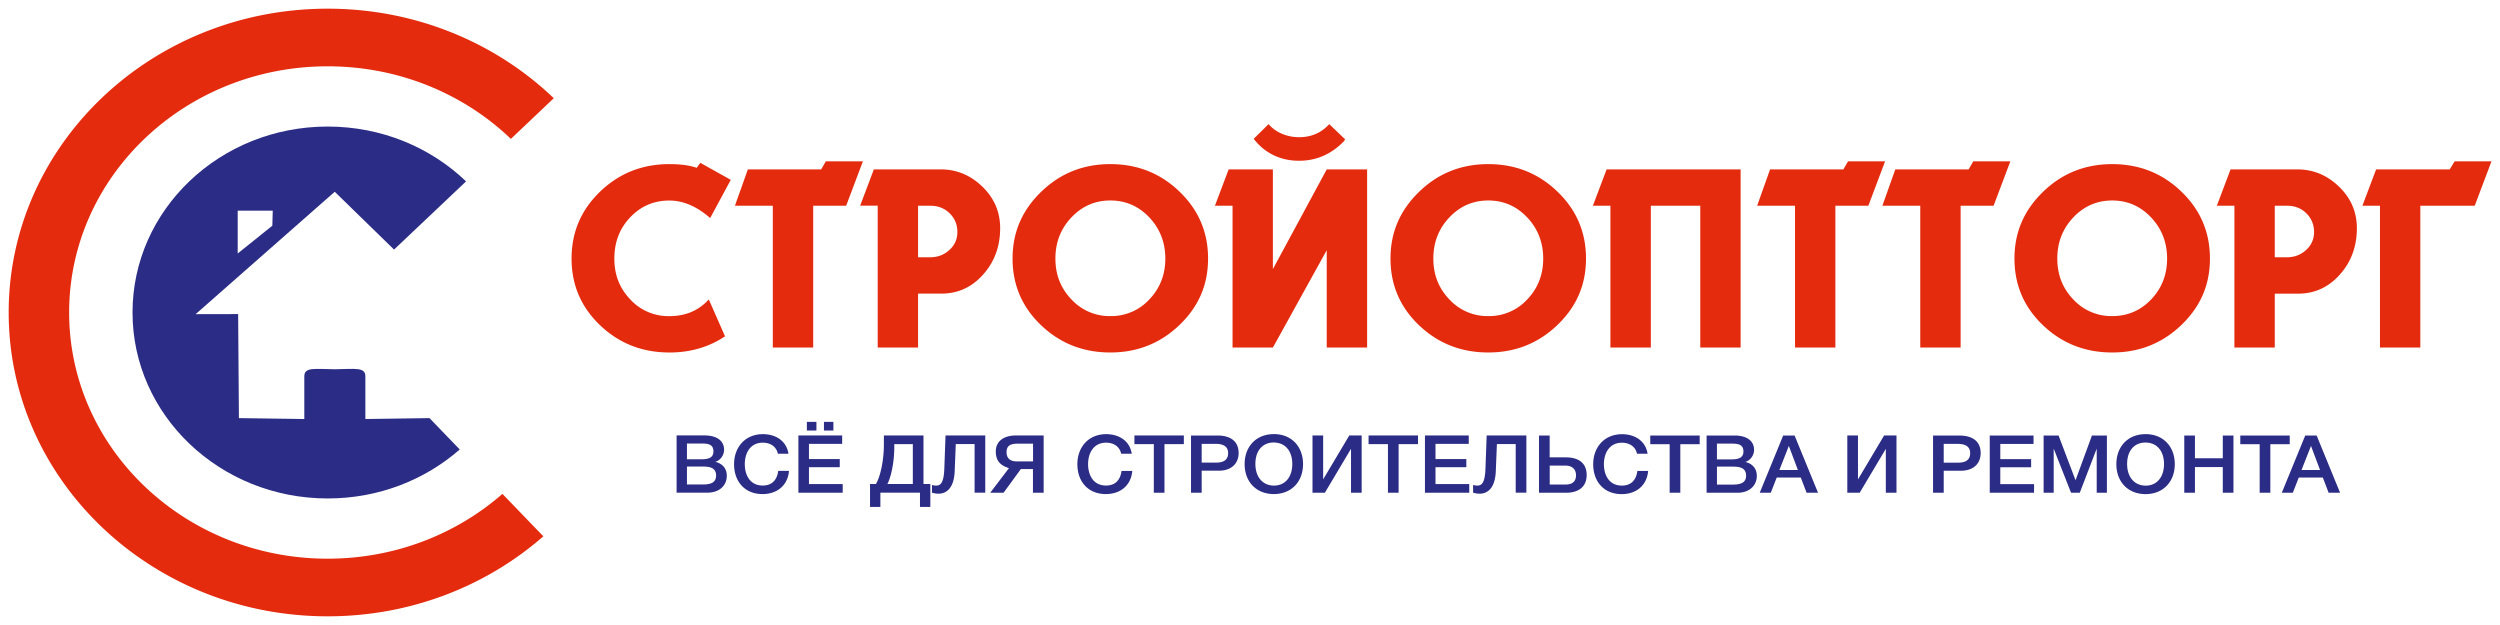 <?xml version="1.0" encoding="UTF-8"?> <svg xmlns="http://www.w3.org/2000/svg" width="144" height="36" fill="none"><g clip-path="url(#a)" fill-rule="evenodd" clip-rule="evenodd"><path d="M18.872 7.289c3.116 0 5.937 1.206 7.973 3.158l-4.148 3.928-3.416-3.33-8.014 7.051 2.45-.005.044 5.992 3.767.052v-2.456c0-.54.56-.425 1.75-.41h.017c1.19-.018 1.75-.13 1.75.41v2.456l3.694-.052 1.741 1.807c-2 1.75-4.67 2.821-7.602 2.821-6.21 0-11.245-4.795-11.245-10.711s5.029-10.711 11.24-10.711zm-5.178 7.31L15.687 13l.023-.864h-2.019V14.6h.003z" fill="#2B2C86"></path><path d="M18.872.5c5.09 0 9.697 1.971 13.026 5.157L29.427 8c-2.696-2.583-6.43-4.18-10.555-4.18C10.65 3.82 3.983 10.168 3.983 18c0 7.831 6.666 14.18 14.89 14.18 3.882 0 7.415-1.415 10.067-3.732l2.357 2.444c-3.27 2.86-7.632 4.608-12.422 4.608C8.726 35.5.5 27.666.5 18S8.726.5 18.872.5zM38.552 20.303c-1.561 0-2.888-.522-3.985-1.567s-1.645-2.325-1.645-3.843c0-1.518.548-2.8 1.645-3.857 1.097-1.054 2.424-1.583 3.985-1.583.294 0 .569.014.822.045.254.031.505.085.759.167l.204-.286 1.756.98-1.187 2.2c-.77-.674-1.555-1.008-2.357-1.008-.887 0-1.634.323-2.246.963-.613.643-.916 1.436-.916 2.382 0 .946.306 1.708.916 2.35a2.98 2.98 0 0 0 2.246.964c.94 0 1.697-.32 2.278-.963l.934 2.124c-.928.623-1.999.934-3.212.934l.003-.002zm5.962-.287v-8.165h-2.182l.744-2.093H47.3l.269-.467h2.135l-.966 2.56H46.84v8.165h-2.325zm6.042 0h2.325v-3.104h1.345c.948 0 1.75-.365 2.403-1.098.654-.734.98-1.623.98-2.668 0-.935-.34-1.734-1.026-2.396-.686-.663-1.488-.994-2.404-.994h-3.845l-.79 2.092h1.012v8.169zm2.325-8.165h.712c.443 0 .81.145 1.108.436.295.292.444.65.444 1.071 0 .422-.152.76-.458 1.04-.307.28-.674.421-1.109.421h-.697v-2.968zm11.073 8.452c-1.56 0-2.888-.522-3.984-1.567-1.097-1.045-1.646-2.325-1.646-3.843 0-1.518.549-2.778 1.646-3.843 1.096-1.065 2.424-1.597 3.984-1.597 1.561 0 2.888.526 3.985 1.583 1.097 1.056 1.646 2.34 1.646 3.857 0 1.518-.549 2.773-1.646 3.826-1.097 1.054-2.424 1.584-3.985 1.584zm0-8.755c-.875 0-1.621.323-2.237.972-.616.648-.925 1.439-.925 2.373 0 .935.306 1.708.92 2.35a2.98 2.98 0 0 0 2.245.964 2.98 2.98 0 0 0 2.247-.963c.612-.643.919-1.428.919-2.35 0-.924-.31-1.726-.925-2.374-.616-.649-1.363-.972-2.238-.972h-.006zM76.42 9.756h2.326v10.26h-2.326v-5.604l-3.1 5.604h-2.325v-8.165H69.98l.79-2.093h2.548V15.5l3.1-5.74v-.003zm-4.206-1.762.855-.844c.221.252.487.439.799.566.312.125.63.187.957.187.706 0 1.286-.252 1.739-.753l.915.875-.064.105c-.726.753-1.593 1.13-2.593 1.13-.516 0-.998-.102-1.438-.309a3.167 3.167 0 0 1-1.17-.957zm13.51 12.309c-1.561 0-2.889-.522-3.986-1.567-1.096-1.045-1.645-2.325-1.645-3.843 0-1.518.549-2.778 1.645-3.843 1.097-1.065 2.425-1.597 3.985-1.597 1.561 0 2.888.526 3.985 1.583 1.097 1.053 1.646 2.34 1.646 3.857 0 1.518-.549 2.773-1.646 3.826-1.097 1.054-2.424 1.584-3.985 1.584zm0-8.755c-.876 0-1.623.323-2.238.972-.616.648-.925 1.439-.925 2.373 0 .935.306 1.708.92 2.35a2.98 2.98 0 0 0 2.245.964 2.98 2.98 0 0 0 2.247-.963c.612-.643.916-1.428.916-2.35 0-.924-.31-1.726-.925-2.374-.616-.649-1.362-.972-2.238-.972h-.003zm6.817-1.792h7.719v10.26h-2.325v-8.165h-2.847v8.165H92.76v-8.165H91.75l.79-2.093v-.002zm10.852 10.26v-8.165h-2.182l.744-2.093h4.224l.268-.467h2.135l-.965 2.56h-1.899v8.165h-2.325zm7.214 0h2.325v-8.165h1.899l.966-2.56h-2.136l-.268.467h-4.224l-.744 2.093h2.182v8.165zm11.056.287c-1.561 0-2.888-.522-3.985-1.567s-1.645-2.325-1.645-3.843c0-1.518.548-2.778 1.645-3.843s2.424-1.597 3.985-1.597 2.888.526 3.985 1.583c1.097 1.056 1.645 2.34 1.645 3.857 0 1.518-.548 2.773-1.645 3.826-1.097 1.054-2.424 1.584-3.985 1.584zm0-8.755c-.875 0-1.622.323-2.237.972-.616.648-.925 1.439-.925 2.373 0 .935.306 1.708.916 2.35a2.978 2.978 0 0 0 2.246.964c.887 0 1.634-.32 2.246-.963.613-.643.916-1.428.916-2.35 0-.924-.309-1.726-.925-2.374-.615-.649-1.362-.972-2.237-.972zm7.039 8.469V11.85h-1.012l.79-2.093h3.845c.916 0 1.719.332 2.404.995.686.662 1.027 1.46 1.027 2.396 0 1.045-.327 1.934-.98 2.667-.654.734-1.456 1.1-2.404 1.1h-1.345v3.103h-2.325v-.002zm2.325-8.166v2.968h.697c.432 0 .803-.141 1.109-.421.306-.28.458-.63.458-1.04 0-.41-.149-.779-.444-1.07-.294-.292-.665-.437-1.108-.437h-.712zm6.059 8.165v-8.165h-1.012l.79-2.093h4.239l.286-.467h2.121l-.966 2.56h-3.133v8.165h-2.325z" fill="#E52B0E"></path><path d="M38.972 25.08v3.297h1.785c.653 0 1.107-.39 1.107-.973 0-.427-.261-.707-.659-.8a.746.746 0 0 0 .503-.696c0-.49-.38-.828-1.138-.828h-1.598zm.599.467h.855c.349 0 .668.04.668.454 0 .332-.232.453-.69.453h-.836v-.907h.003zm0 1.326h.909c.397 0 .767.063.767.52 0 .421-.343.513-.758.513h-.921v-1.033h.003zm5.869.25h-.614c-.063.486-.325.844-.894.844-.746 0-1.032-.624-1.032-1.236s.3-1.233 1.038-1.233c.452 0 .783.237.867.636h.61c-.117-.766-.767-1.127-1.465-1.127-1.062 0-1.667.789-1.667 1.724 0 1.043.65 1.727 1.637 1.727.876 0 1.46-.531 1.526-1.334h-.006zm3.07-2.04h-2.522v3.297h2.552v-.497h-1.944v-.973h1.775v-.468h-1.775v-.874h1.914v-.486zm-.506-.783h-.544v.5h.544v-.5zm-.978 0h-.55v.5h.55v-.5zm6.561 4.9v-1.32h-.394v-2.797h-2.281v.508c0 .906-.193 1.842-.458 2.287h-.34v1.32h.596v-.82h2.281v.82h.596v.002zm-1.008-1.32h-1.466c.217-.412.398-1.279.398-2.096v-.2h1.068v2.296zm4.172.5v-3.297h-2.288l-.07 1.911c-.03.837-.222.976-.472.976a.795.795 0 0 1-.24-.038v.445c.087.029.231.06.37.06.502 0 .9-.366.939-1.287l.063-1.57h1.084v2.797h.614v.003zm3.364 0v-3.297H58.52c-.746 0-1.162.366-1.162.912 0 .416.139.788.759.967l-1.078 1.418h.768l.993-1.36h.698v1.36h.617zm-.614-1.802h-.924c-.394 0-.599-.185-.599-.531 0-.347.193-.491.611-.491h.915v1.022h-.003zm5.713.546H64.6c-.063.485-.325.843-.894.843-.747 0-1.032-.624-1.032-1.236s.3-1.233 1.038-1.233c.451 0 .782.237.867.636h.61c-.117-.766-.767-1.127-1.465-1.127-1.063 0-1.667.789-1.667 1.724 0 1.043.65 1.727 1.637 1.727.876 0 1.46-.531 1.526-1.334h-.006zm2.976-2.041h-2.847v.499h1.117v2.798h.614v-2.798h1.116v-.5zm.413 0v3.297h.614v-1.268h.99c.707 0 1.138-.398 1.138-1.022 0-.69-.497-1.005-1.22-1.005h-1.52l-.002-.003zm.614.482h.8c.389 0 .723.112.723.537 0 .39-.271.543-.668.543h-.855v-1.08zm4.165-.56c-1.071 0-1.691.759-1.691 1.726 0 1.028.68 1.727 1.682 1.727 1.002 0 1.682-.699 1.682-1.727s-.683-1.727-1.673-1.727zm-.009.485c.65 0 1.063.482 1.063 1.236 0 .753-.413 1.244-1.054 1.244-.64 0-1.071-.482-1.071-1.25s.418-1.233 1.062-1.233v.003zm2.227 2.89h.714l1.505-2.53v2.53h.613v-3.297h-.713l-1.505 2.529v-2.53H75.6v3.298zm6.077-3.297H78.83v.499h1.116v2.798h.614v-2.798h1.117v-.5zm2.922 0h-2.522v3.297h2.552v-.497h-1.944v-.973h1.776v-.468h-1.776v-.874H84.6v-.486zm3.32 3.297v-3.297h-2.287l-.07 1.911c-.03.837-.222.976-.472.976a.795.795 0 0 1-.24-.038v.445c.086.029.23.06.37.06.502 0 .9-.366.938-1.287l.064-1.57h1.083v2.797h.614v.003zm3.473-1.022c0-.65-.427-1.014-1.195-1.014h-.936v-1.259h-.614v3.298h1.55c.762 0 1.195-.37 1.195-1.022v-.003zm-.614.014c0 .355-.201.537-.605.537h-.909v-1.091h.9c.386 0 .614.208.614.554zm4.148-.245h-.614c-.063.485-.325.843-.894.843-.747 0-1.033-.624-1.033-1.236s.301-1.233 1.039-1.233c.451 0 .782.237.867.635h.61c-.117-.765-.767-1.126-1.465-1.126-1.063 0-1.668.789-1.668 1.724 0 1.042.65 1.727 1.638 1.727.876 0 1.46-.531 1.526-1.334h-.006zm2.976-2.042h-2.847v.5h1.117v2.798h.614v-2.798h1.116v-.5zm.398 0v3.298h1.784c.653 0 1.108-.39 1.108-.973 0-.428-.262-.708-.659-.8a.745.745 0 0 0 .502-.696c0-.49-.379-.829-1.137-.829H98.3zm.599.468h.854c.349 0 .668.04.668.453 0 .332-.231.454-.689.454h-.837v-.907h.004zm0 1.325h.908c.398 0 .768.064.768.52 0 .422-.343.514-.758.514h-.921v-1.034h.002zm4.466-1.793h-.653l-1.352 3.298h.636l.343-.875h1.387l.334.875h.659l-1.351-3.298h-.003zm.196 1.987h-1.069l.545-1.386.521 1.386h.003zm2.844 1.31h.713l1.505-2.529v2.53h.614v-3.298h-.713l-1.505 2.53v-2.53h-.614v3.298zm4.939-3.297v3.298h.614v-1.268h.99c.707 0 1.138-.398 1.138-1.022 0-.69-.497-1.005-1.219-1.005h-1.52l-.003-.003zm.614.483h.8c.388 0 .723.112.723.537 0 .39-.271.543-.669.543h-.854v-1.08zm5.173-.483h-2.522v3.298h2.552v-.497h-1.944v-.973h1.776v-.468h-1.776v-.875h1.914v-.485zm4.22 0h-.855l-.945 2.579-.978-2.579h-.861v3.298h.581v-2.541l.999 2.54h.503l.975-2.54v2.54h.587v-3.297h-.006zm2.242-.078c-1.071 0-1.691.76-1.691 1.727 0 1.028.68 1.727 1.682 1.727 1.002 0 1.683-.699 1.683-1.727s-.684-1.727-1.674-1.727zm-.009.485c.65 0 1.063.483 1.063 1.236 0 .754-.413 1.245-1.054 1.245s-1.071-.482-1.071-1.25.418-1.233 1.062-1.233v.003zm5.063-.407h-.614v1.311h-1.605v-1.31h-.614v3.297h.614v-1.481h1.605v1.48h.614v-3.297zm3.241 0h-2.847v.5h1.116v2.798h.614v-2.798h1.117v-.5zm1.55 0 1.351 3.298h-.659l-.334-.875h-1.387l-.343.875h-.635l1.351-3.298h.656zm.196 1.987-.521-1.386-.545 1.386h1.069-.003z" fill="#2B2C86"></path></g><defs><clipPath id="a"><path fill="#fff" transform="translate(.5 .5)" d="M0 0h143v35H0z"></path></clipPath></defs></svg> 